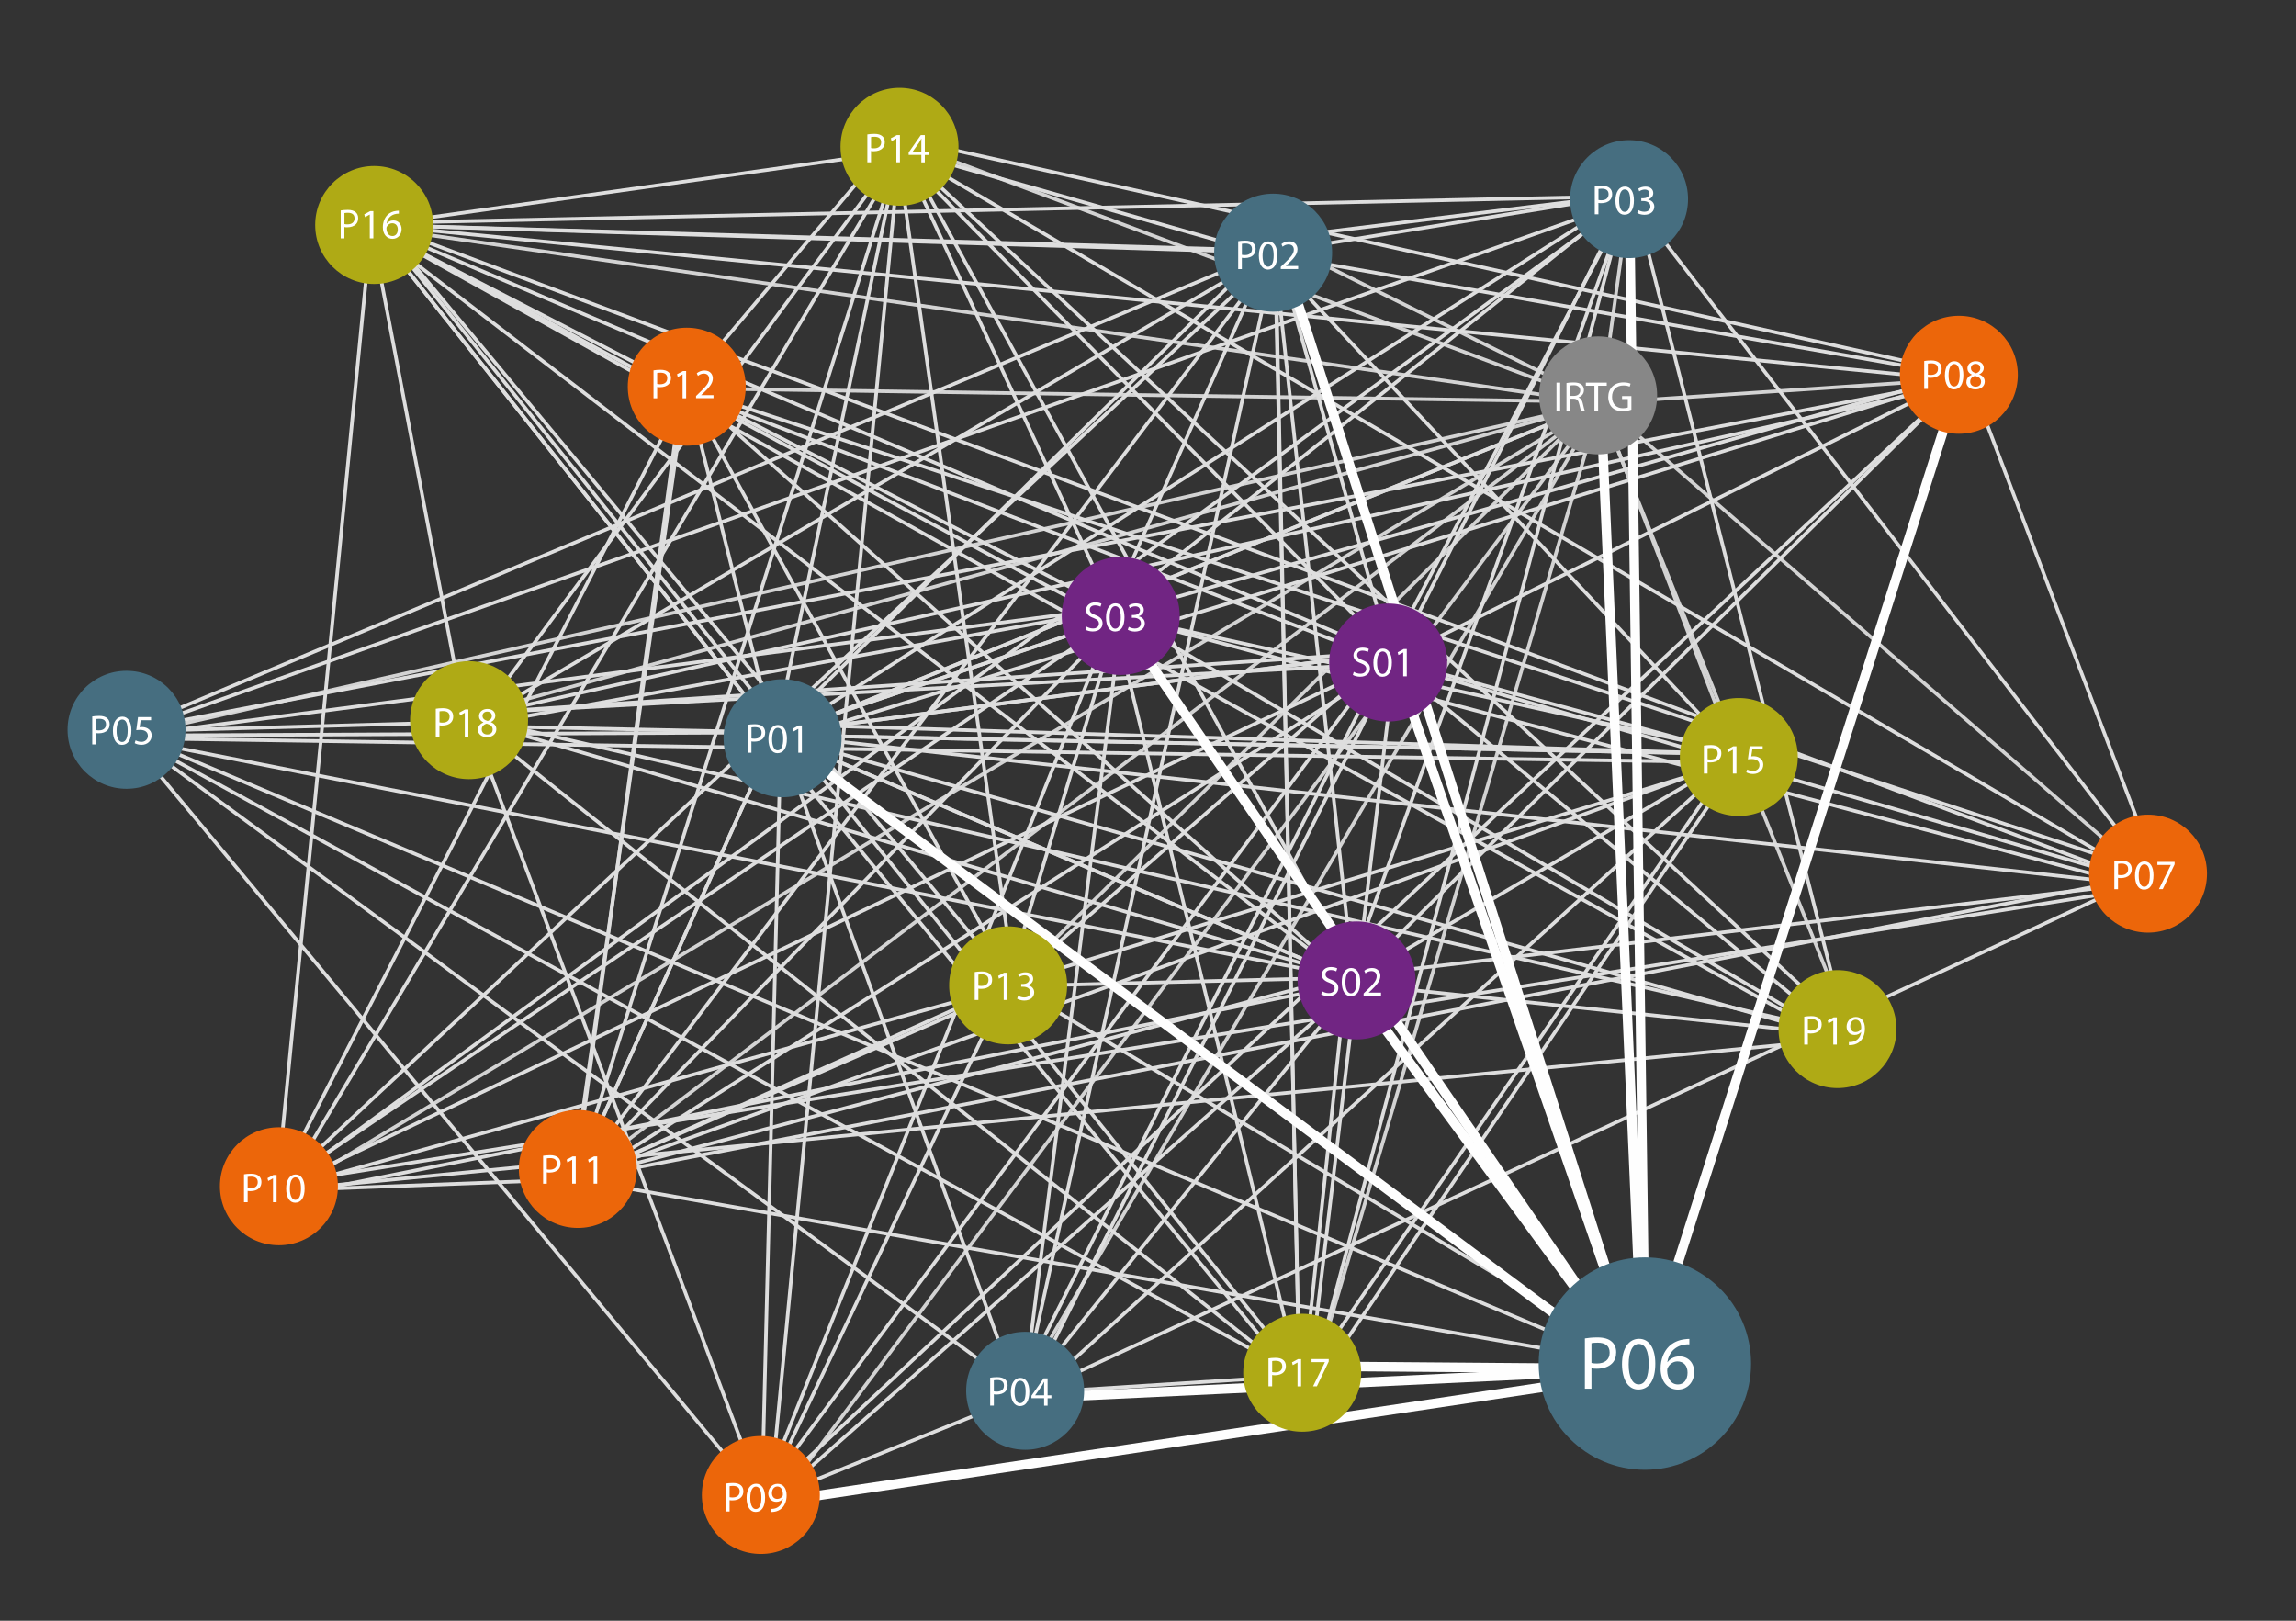 <?xml version="1.0" encoding="UTF-8"?>
<svg xmlns="http://www.w3.org/2000/svg" xmlns:xlink="http://www.w3.org/1999/xlink" id="Ebene_1" data-name="Ebene 1" viewBox="0 0 481.89 340.16">
  <rect x="0" y="0" width="481.89" height="340.16" fill="#333333" stroke="none"/>
  <defs>
    <style>
      .cls-1, .cls-2, .cls-3, .cls-4 {
        fill: none;
      }

      .cls-5 {
        fill: #712583;
      }

      .cls-2 {
        stroke: #d3d3d3;
      }

      .cls-2, .cls-4 {
        stroke-width: .75px;
      }

      .cls-6 {
        fill: #466e80;
      }

      .cls-7 {
        clip-path: url(#clippath-17);
      }

      .cls-8 {
        clip-path: url(#clippath-19);
      }

      .cls-9 {
        clip-path: url(#clippath-11);
      }

      .cls-10 {
        clip-path: url(#clippath-16);
      }

      .cls-11 {
        clip-path: url(#clippath-18);
      }

      .cls-12 {
        clip-path: url(#clippath-10);
      }

      .cls-13 {
        clip-path: url(#clippath-15);
      }

      .cls-14 {
        clip-path: url(#clippath-13);
      }

      .cls-15 {
        clip-path: url(#clippath-14);
      }

      .cls-16 {
        clip-path: url(#clippath-12);
      }

      .cls-17 {
        clip-path: url(#clippath-20);
      }

      .cls-18 {
        clip-path: url(#clippath-21);
      }

      .cls-19 {
        clip-path: url(#clippath-22);
      }

      .cls-20 {
        clip-path: url(#clippath-23);
      }

      .cls-21 {
        clip-path: url(#clippath-1);
      }

      .cls-22 {
        clip-path: url(#clippath-3);
      }

      .cls-23 {
        clip-path: url(#clippath-4);
      }

      .cls-24 {
        clip-path: url(#clippath-2);
      }

      .cls-25 {
        clip-path: url(#clippath-7);
      }

      .cls-26 {
        clip-path: url(#clippath-6);
      }

      .cls-27 {
        clip-path: url(#clippath-9);
      }

      .cls-28 {
        clip-path: url(#clippath-8);
      }

      .cls-29 {
        clip-path: url(#clippath-5);
      }

      .cls-30 {
        fill: #fff;
      }

      .cls-31 {
        fill: #878787;
      }

      .cls-32 {
        fill: #afaa15;
      }

      .cls-3 {
        stroke: #fefefe;
        stroke-width: 2px;
      }

      .cls-33 {
        fill: #ec660a;
      }

      .cls-4 {
        stroke: #dedede;
      }

      .cls-34 {
        clip-path: url(#clippath);
      }
    </style>
    <clipPath id="clippath">
      <rect class="cls-1" width="481.89" height="340.16"></rect>
    </clipPath>
    <clipPath id="clippath-1">
      <rect class="cls-1" width="481.89" height="340.16"></rect>
    </clipPath>
    <clipPath id="clippath-2">
      <rect class="cls-1" width="481.89" height="340.16"></rect>
    </clipPath>
    <clipPath id="clippath-3">
      <rect class="cls-1" width="481.89" height="340.16"></rect>
    </clipPath>
    <clipPath id="clippath-4">
      <rect class="cls-1" width="481.89" height="340.16"></rect>
    </clipPath>
    <clipPath id="clippath-5">
      <rect class="cls-1" width="481.89" height="340.16"></rect>
    </clipPath>
    <clipPath id="clippath-6">
      <rect class="cls-1" width="481.89" height="340.16"></rect>
    </clipPath>
    <clipPath id="clippath-7">
      <rect class="cls-1" width="481.89" height="340.16"></rect>
    </clipPath>
    <clipPath id="clippath-8">
      <rect class="cls-1" width="481.89" height="340.16"></rect>
    </clipPath>
    <clipPath id="clippath-9">
      <rect class="cls-1" width="481.89" height="340.16"></rect>
    </clipPath>
    <clipPath id="clippath-10">
      <rect class="cls-1" width="481.89" height="340.16"></rect>
    </clipPath>
    <clipPath id="clippath-11">
      <rect class="cls-1" width="481.89" height="340.16"></rect>
    </clipPath>
    <clipPath id="clippath-12">
      <rect class="cls-1" width="481.89" height="340.16"></rect>
    </clipPath>
    <clipPath id="clippath-13">
      <rect class="cls-1" width="481.89" height="340.16"></rect>
    </clipPath>
    <clipPath id="clippath-14">
      <rect class="cls-1" width="481.89" height="340.16"></rect>
    </clipPath>
    <clipPath id="clippath-15">
      <rect class="cls-1" width="481.89" height="340.16"></rect>
    </clipPath>
    <clipPath id="clippath-16">
      <rect class="cls-1" width="481.89" height="340.16"></rect>
    </clipPath>
    <clipPath id="clippath-17">
      <rect class="cls-1" width="481.89" height="340.16"></rect>
    </clipPath>
    <clipPath id="clippath-18">
      <rect class="cls-1" width="481.89" height="340.16"></rect>
    </clipPath>
    <clipPath id="clippath-19">
      <rect class="cls-1" width="481.89" height="340.16"></rect>
    </clipPath>
    <clipPath id="clippath-20">
      <rect class="cls-1" width="481.89" height="340.16"></rect>
    </clipPath>
    <clipPath id="clippath-21">
      <rect class="cls-1" width="481.89" height="340.16"></rect>
    </clipPath>
    <clipPath id="clippath-22">
      <rect class="cls-1" width="481.89" height="340.16"></rect>
    </clipPath>
    <clipPath id="clippath-23">
      <rect class="cls-1" width="481.89" height="340.16"></rect>
    </clipPath>
  </defs>
  <g class="cls-34">
    <line class="cls-2" x1="335.42" y1="83.59" x2="365.14" y2="160.94"></line>
    <line class="cls-2" x1="335.07" y1="84.61" x2="412.77" y2="79.46"></line>
    <line class="cls-2" x1="341.96" y1="41.41" x2="336" y2="84.61"></line>
    <line class="cls-2" x1="453.62" y1="186.51" x2="336" y2="84.61"></line>
    <line class="cls-2" x1="267.37" y1="50.37" x2="336" y2="84.32"></line>
    <line class="cls-2" x1="187.64" y1="29.15" x2="336.16" y2="84.66"></line>
    <line class="cls-2" x1="139.78" y1="81.45" x2="335.75" y2="84.32"></line>
    <line class="cls-2" x1="78.26" y1="47.64" x2="336" y2="84.61"></line>
    <line class="cls-2" x1="95.97" y1="150.73" x2="335.91" y2="84.61"></line>
    <line class="cls-2" x1="24.18" y1="155.09" x2="335.91" y2="84.61"></line>
    <line class="cls-2" x1="162.73" y1="154.87" x2="335.76" y2="84.7"></line>
    <line class="cls-2" x1="213.79" y1="292.32" x2="335.9" y2="84.7"></line>
    <line class="cls-2" x1="344.86" y1="289.3" x2="336.01" y2="85.01"></line>
    <line class="cls-2" x1="388.78" y1="217.38" x2="335.76" y2="85.01"></line>
    <line class="cls-2" x1="274.29" y1="293.97" x2="335.76" y2="84.87"></line>
    <line class="cls-2" x1="162" y1="316.99" x2="335.64" y2="85.01"></line>
    <line class="cls-2" x1="120.97" y1="247.47" x2="336.22" y2="84.25"></line>
    <line class="cls-2" x1="57.96" y1="251.47" x2="335.9" y2="84.7"></line>
    <line class="cls-2" x1="211.59" y1="206.81" x2="336.09" y2="83.46"></line>
    <line class="cls-4" x1="162.38" y1="154.17" x2="234.79" y2="129.76"></line>
    <line class="cls-4" x1="282.4" y1="205.12" x2="162.38" y2="154.06"></line>
    <line class="cls-4" x1="291.7" y1="136.91" x2="162.67" y2="153.91"></line>
    <line class="cls-4" x1="162.51" y1="154.28" x2="364.67" y2="158.26"></line>
    <line class="cls-4" x1="120.71" y1="247.36" x2="162.73" y2="154.06"></line>
    <line class="cls-4" x1="78.26" y1="47.64" x2="163.16" y2="154.51"></line>
    <line class="cls-4" x1="188.8" y1="31.04" x2="162.74" y2="154.43"></line>
    <line class="cls-4" x1="267.27" y1="54.41" x2="214.88" y2="291.26"></line>
    <line class="cls-4" x1="267.62" y1="49.99" x2="341.86" y2="40.85"></line>
    <line class="cls-4" x1="267.04" y1="53.44" x2="413.05" y2="79.1"></line>
    <line class="cls-4" x1="267.37" y1="49.99" x2="291.75" y2="137.12"></line>
    <line class="cls-4" x1="267.81" y1="49.67" x2="233.02" y2="127.98"></line>
    <line class="cls-4" x1="268.16" y1="49.99" x2="162.57" y2="153.91"></line>
    <line class="cls-4" x1="267.6" y1="54.29" x2="284.05" y2="205.66"></line>
    <line class="cls-4" x1="26.66" y1="153.22" x2="267.04" y2="52.59"></line>
    <line class="cls-4" x1="189.37" y1="31.61" x2="267.04" y2="53.72"></line>
    <line class="cls-4" x1="267.04" y1="52.59" x2="78.34" y2="47.2"></line>
    <line class="cls-4" x1="267.6" y1="53.15" x2="272.71" y2="288.43"></line>
    <line class="cls-4" x1="267.04" y1="53.15" x2="98.09" y2="152.37"></line>
    <line class="cls-4" x1="342.16" y1="41.18" x2="291.54" y2="137.22"></line>
    <line class="cls-4" x1="163.86" y1="154.35" x2="341.86" y2="40.85"></line>
    <line class="cls-4" x1="267.6" y1="52.87" x2="341.86" y2="40.85"></line>
    <line class="cls-4" x1="345.27" y1="286.73" x2="341.99" y2="41.41"></line>
    <line class="cls-4" x1="341.8" y1="41.53" x2="282.98" y2="205"></line>
    <line class="cls-4" x1="341.99" y1="41.18" x2="233.07" y2="128.04"></line>
    <line class="cls-4" x1="57.84" y1="249.88" x2="342.44" y2="41.53"></line>
    <line class="cls-4" x1="451.29" y1="183.55" x2="215.45" y2="292.97"></line>
    <line class="cls-4" x1="213.62" y1="291.34" x2="26.09" y2="153.5"></line>
    <line class="cls-4" x1="163.86" y1="155.2" x2="213.33" y2="291.7"></line>
    <line class="cls-4" x1="215.45" y1="292.97" x2="341.87" y2="40.68"></line>
    <line class="cls-4" x1="235.29" y1="130.26" x2="214.88" y2="292.4"></line>
    <line class="cls-4" x1="290.28" y1="139.33" x2="213.43" y2="291.94"></line>
    <line class="cls-4" x1="215.45" y1="291.83" x2="284.05" y2="206.79"></line>
    <line class="cls-4" x1="26.66" y1="153.78" x2="345.27" y2="287.86"></line>
    <line class="cls-4" x1="24.25" y1="154.38" x2="163.45" y2="153.72"></line>
    <line class="cls-4" x1="26.09" y1="153.78" x2="161.71" y2="316.77"></line>
    <line class="cls-4" x1="24.3" y1="154.85" x2="233.8" y2="127.6"></line>
    <line class="cls-4" x1="26.66" y1="153.5" x2="98.66" y2="151.52"></line>
    <line class="cls-4" x1="96.29" y1="149.88" x2="290.28" y2="139.33"></line>
    <line class="cls-4" x1="24.25" y1="154.43" x2="282.63" y2="205.12"></line>
    <line class="cls-4" x1="26.66" y1="153.78" x2="341.87" y2="42.1"></line>
    <line class="cls-4" x1="26.09" y1="153.78" x2="273.27" y2="289"></line>
    <line class="cls-4" x1="26.09" y1="154.92" x2="366.25" y2="160.02"></line>
    <line class="cls-4" x1="345.84" y1="287.86" x2="159.89" y2="315.64"></line>
    <line class="cls-4" x1="345.84" y1="287.3" x2="214.31" y2="293.53"></line>
    <line class="cls-4" x1="344.72" y1="289.64" x2="233.43" y2="127.6"></line>
    <line class="cls-4" x1="344.99" y1="288.15" x2="282.7" y2="205.04"></line>
    <line class="cls-4" x1="292.13" y1="137.03" x2="344.72" y2="289.3"></line>
    <line class="cls-4" x1="267.98" y1="49.73" x2="344.28" y2="288.86"></line>
    <line class="cls-4" x1="345.27" y1="286.16" x2="341.99" y2="41.41"></line>
    <line class="cls-4" x1="411.6" y1="78.67" x2="345.27" y2="286.73"></line>
    <line class="cls-4" x1="273.84" y1="286.73" x2="345.27" y2="287.3"></line>
    <line class="cls-4" x1="284.05" y1="204.81" x2="450.16" y2="185.25"></line>
    <line class="cls-4" x1="162.57" y1="154.17" x2="453.03" y2="186.14"></line>
    <line class="cls-4" x1="342.15" y1="41.41" x2="453.98" y2="186.41"></line>
    <line class="cls-4" x1="451.29" y1="186.1" x2="58.41" y2="248.46"></line>
    <line class="cls-4" x1="79.95" y1="47.2" x2="452.99" y2="186.41"></line>
    <line class="cls-4" x1="449.84" y1="184.99" x2="291.13" y2="138.77"></line>
    <line class="cls-4" x1="233.43" y1="128.92" x2="453.36" y2="187.18"></line>
    <line class="cls-4" x1="413.12" y1="78.73" x2="453.98" y2="186.28"></line>
    <line class="cls-4" x1="26.09" y1="153.5" x2="411.6" y2="79.8"></line>
    <line class="cls-4" x1="411.6" y1="79.8" x2="78.34" y2="47.2"></line>
    <line class="cls-4" x1="411.13" y1="79.46" x2="291.21" y2="139.01"></line>
    <line class="cls-4" x1="164.25" y1="155.38" x2="411.3" y2="79.46"></line>
    <line class="cls-4" x1="187.96" y1="28.78" x2="413.12" y2="78.73"></line>
    <line class="cls-4" x1="411.13" y1="78.67" x2="235.03" y2="128.67"></line>
    <line class="cls-4" x1="284.61" y1="205.09" x2="411.6" y2="79.8"></line>
    <line class="cls-4" x1="163.86" y1="155.49" x2="159.89" y2="315.36"></line>
    <line class="cls-4" x1="188.8" y1="31.61" x2="161.63" y2="314.45"></line>
    <line class="cls-4" x1="215.45" y1="292.68" x2="159.32" y2="315.36"></line>
    <line class="cls-4" x1="98.66" y1="150.95" x2="159.32" y2="312.52"></line>
    <line class="cls-4" x1="234.15" y1="128.31" x2="159.69" y2="314.59"></line>
    <line class="cls-4" x1="284.61" y1="206.51" x2="160.46" y2="316.49"></line>
    <line class="cls-4" x1="411.6" y1="79.8" x2="162.16" y2="312.95"></line>
    <line class="cls-4" x1="159.32" y1="314.51" x2="291.54" y2="136.74"></line>
    <line class="cls-4" x1="77.89" y1="47.71" x2="57.98" y2="250.94"></line>
    <line class="cls-4" x1="58.41" y1="249.6" x2="291.78" y2="138.36"></line>
    <line class="cls-4" x1="60.11" y1="247.75" x2="235.03" y2="129.34"></line>
    <line class="cls-4" x1="285.7" y1="206.06" x2="57.96" y2="251.47"></line>
    <line class="cls-4" x1="57.27" y1="250.16" x2="267.04" y2="54.29"></line>
    <line class="cls-4" x1="120.71" y1="247.36" x2="267.04" y2="54.29"></line>
    <line class="cls-4" x1="120.71" y1="247.51" x2="143.02" y2="82.63"></line>
    <line class="cls-4" x1="120.74" y1="247.51" x2="282.4" y2="204.85"></line>
    <line class="cls-4" x1="123.18" y1="247.04" x2="292.51" y2="139.16"></line>
    <line class="cls-4" x1="120.97" y1="247.23" x2="235.22" y2="129.51"></line>
    <line class="cls-4" x1="120.74" y1="247.51" x2="345.27" y2="286.73"></line>
    <line class="cls-4" x1="120.74" y1="247.51" x2="450.58" y2="183.97"></line>
    <line class="cls-4" x1="120.74" y1="247.51" x2="57.98" y2="249.88"></line>
    <line class="cls-4" x1="120.74" y1="247.51" x2="211.05" y2="208.07"></line>
    <line class="cls-4" x1="120.74" y1="247.51" x2="188.38" y2="33.03"></line>
    <line class="cls-4" x1="120.74" y1="247.51" x2="364.83" y2="159.17"></line>
    <line class="cls-4" x1="162.38" y1="154.06" x2="144.14" y2="81.45"></line>
    <line class="cls-4" x1="143.73" y1="82.63" x2="57.27" y2="250.59"></line>
    <line class="cls-4" x1="144.14" y1="82.04" x2="213.18" y2="207.36"></line>
    <line class="cls-4" x1="143.77" y1="81.16" x2="187.96" y2="28.78"></line>
    <line class="cls-4" x1="78.18" y1="47.56" x2="143.49" y2="82.98"></line>
    <line class="cls-4" x1="143.49" y1="81.28" x2="452" y2="183.26"></line>
    <line class="cls-4" x1="143.66" y1="82.04" x2="292.4" y2="139.16"></line>
    <line class="cls-4" x1="144.33" y1="81.69" x2="282.63" y2="205.13"></line>
    <line class="cls-4" x1="143.66" y1="82.04" x2="234.44" y2="130.82"></line>
    <line class="cls-4" x1="143.73" y1="82.63" x2="120.34" y2="247.04"></line>
    <line class="cls-4" x1="160.03" y1="315.08" x2="211.07" y2="207.37"></line>
    <line class="cls-4" x1="58.97" y1="249.6" x2="210.77" y2="207.36"></line>
    <line class="cls-4" x1="120.71" y1="247.63" x2="211.07" y2="207"></line>
    <line class="cls-4" x1="213.05" y1="207.5" x2="188.24" y2="30.81"></line>
    <line class="cls-4" x1="211.37" y1="206.66" x2="365.49" y2="159.46"></line>
    <line class="cls-4" x1="345.56" y1="286.45" x2="213.05" y2="207.01"></line>
    <line class="cls-4" x1="235.03" y1="128.47" x2="211.18" y2="207.37"></line>
    <line class="cls-4" x1="211.23" y1="207.37" x2="291.71" y2="136.91"></line>
    <line class="cls-4" x1="211.23" y1="207" x2="282.66" y2="205.18"></line>
    <line class="cls-4" x1="189.37" y1="31.61" x2="450.58" y2="184.68"></line>
    <line class="cls-4" x1="59.54" y1="249.6" x2="189.08" y2="32.32"></line>
    <line class="cls-4" x1="187.73" y1="28.78" x2="233.81" y2="128.31"></line>
    <line class="cls-4" x1="188.8" y1="32.18" x2="292.13" y2="137.12"></line>
    <line class="cls-4" x1="189.79" y1="31.61" x2="284.72" y2="205.27"></line>
    <line class="cls-4" x1="164.99" y1="152.08" x2="364.67" y2="158.26"></line>
    <line class="cls-4" x1="364.77" y1="158.61" x2="216.01" y2="293.82"></line>
    <line class="cls-4" x1="267.04" y1="54.29" x2="364.55" y2="158.25"></line>
    <line class="cls-4" x1="364.12" y1="158.46" x2="273.81" y2="289.64"></line>
    <line class="cls-4" x1="235.03" y1="129.34" x2="364.44" y2="157.9"></line>
    <line class="cls-4" x1="364.44" y1="158.25" x2="291.36" y2="138.36"></line>
    <line class="cls-4" x1="364.41" y1="158.63" x2="284.72" y2="205.41"></line>
    <line class="cls-4" x1="268.16" y1="53.03" x2="78.34" y2="47.2"></line>
    <line class="cls-4" x1="342.06" y1="41.18" x2="78" y2="46.83"></line>
    <line class="cls-4" x1="78.06" y1="47.34" x2="189.79" y2="31.61"></line>
    <line class="cls-4" x1="77.89" y1="47.71" x2="97.67" y2="151.37"></line>
    <line class="cls-4" x1="78.34" y1="47.23" x2="291.52" y2="137.47"></line>
    <line class="cls-4" x1="282.63" y1="205.3" x2="78.53" y2="48.62"></line>
    <line class="cls-4" x1="78.53" y1="47.91" x2="233.8" y2="127.98"></line>
    <line class="cls-4" x1="79.38" y1="46.63" x2="213.18" y2="207.36"></line>
    <line class="cls-4" x1="78.53" y1="47.91" x2="384.68" y2="217.99"></line>
    <line class="cls-4" x1="163.57" y1="157.75" x2="272.71" y2="290.41"></line>
    <line class="cls-4" x1="215.45" y1="292.4" x2="273.56" y2="288.71"></line>
    <line class="cls-4" x1="267.75" y1="54.29" x2="272.71" y2="290.27"></line>
    <line class="cls-4" x1="274.32" y1="293.43" x2="364.83" y2="159.88"></line>
    <line class="cls-4" x1="79.38" y1="47.2" x2="273.27" y2="288.71"></line>
    <line class="cls-4" x1="233.43" y1="128.13" x2="273.81" y2="293.81"></line>
    <line class="cls-4" x1="292.51" y1="140.59" x2="274.31" y2="293.55"></line>
    <line class="cls-4" x1="282.5" y1="205.67" x2="273.62" y2="289.22"></line>
    <line class="cls-4" x1="274.29" y1="293.97" x2="340.74" y2="43.66"></line>
    <line class="cls-4" x1="98.38" y1="150.67" x2="411.6" y2="80.51"></line>
    <line class="cls-4" x1="188.8" y1="31.61" x2="98.38" y2="153.5"></line>
    <line class="cls-4" x1="97.53" y1="152.65" x2="233.34" y2="127.98"></line>
    <line class="cls-4" x1="96.29" y1="149.88" x2="291.05" y2="136.91"></line>
    <line class="cls-4" x1="282.63" y1="204.94" x2="96.21" y2="150.34"></line>
    <line class="cls-4" x1="272.71" y1="289.56" x2="99.79" y2="152.08"></line>
    <line class="cls-4" x1="58.41" y1="249.88" x2="385.66" y2="218.16"></line>
    <line class="cls-4" x1="96.39" y1="150.02" x2="389.29" y2="217.38"></line>
    <line class="cls-4" x1="385.38" y1="216.57" x2="291.21" y2="138.36"></line>
    <line class="cls-4" x1="386.09" y1="217.99" x2="233.12" y2="127.87"></line>
    <line class="cls-4" x1="285.46" y1="206.65" x2="386.8" y2="217.28"></line>
    <line class="cls-4" x1="164.99" y1="154.92" x2="386.09" y2="217.85"></line>
    <line class="cls-4" x1="342.86" y1="40.82" x2="387.51" y2="216.57"></line>
    <line class="cls-4" x1="188.38" y1="30.9" x2="386.09" y2="214.45"></line>
    <line class="cls-4" x1="98.66" y1="152.37" x2="163.45" y2="153.72"></line>
    <line class="cls-4" x1="162.73" y1="154.87" x2="335.76" y2="84.7"></line>
    <line class="cls-4" x1="162.38" y1="154.17" x2="234.79" y2="129.76"></line>
    <line class="cls-4" x1="282.4" y1="205.12" x2="162.38" y2="154.06"></line>
    <line class="cls-4" x1="291.7" y1="136.91" x2="162.67" y2="153.91"></line>
    <line class="cls-4" x1="162.51" y1="154.28" x2="364.67" y2="158.26"></line>
    <line class="cls-4" x1="120.71" y1="247.36" x2="162.73" y2="154.06"></line>
    <line class="cls-4" x1="78.26" y1="47.64" x2="163.16" y2="154.51"></line>
    <line class="cls-3" x1="345.84" y1="287.86" x2="159.89" y2="315.64"></line>
    <line class="cls-3" x1="162.73" y1="154.05" x2="344.64" y2="289.42"></line>
    <line class="cls-3" x1="345.84" y1="287.3" x2="214.31" y2="293.53"></line>
    <line class="cls-3" x1="344.72" y1="289.64" x2="233.43" y2="127.6"></line>
    <line class="cls-3" x1="344.64" y1="289.42" x2="282.7" y2="205.04"></line>
    <line class="cls-3" x1="292.13" y1="137.03" x2="344.72" y2="289.3"></line>
    <line class="cls-3" x1="344.86" y1="289.3" x2="336.01" y2="85.01"></line>
    <line class="cls-3" x1="267.98" y1="49.73" x2="344.28" y2="288.86"></line>
    <line class="cls-3" x1="345.27" y1="286.16" x2="341.98" y2="41.41"></line>
    <line class="cls-3" x1="411.6" y1="78.67" x2="345.27" y2="286.73"></line>
    <line class="cls-3" x1="273.84" y1="286.73" x2="345.27" y2="287.3"></line>
    <g class="cls-21">
      <path class="cls-6" d="M345.23,263.9c12.31,0,22.29,9.98,22.29,22.29s-9.98,22.29-22.29,22.29-22.29-9.98-22.29-22.29,9.98-22.29,22.29-22.29"></path>
    </g>
    <g>
      <path class="cls-30" d="M332.64,280.91c.67-.11,1.54-.21,2.65-.21,1.36,0,2.36.32,2.99.89.59.51.93,1.28.93,2.23s-.29,1.73-.82,2.28c-.73.78-1.92,1.17-3.26,1.17-.41,0-.79-.02-1.11-.09v4.28h-1.38v-10.55ZM334.02,286.06c.3.08.68.11,1.14.11,1.66,0,2.68-.81,2.68-2.28s-1-2.09-2.52-2.09c-.6,0-1.06.05-1.3.11v4.15Z"></path>
      <path class="cls-30" d="M347.42,286.2c0,3.5-1.3,5.43-3.58,5.43-2.01,0-3.37-1.88-3.41-5.29,0-3.45,1.49-5.35,3.58-5.35s3.41,1.93,3.41,5.21ZM341.83,286.36c0,2.68.82,4.2,2.09,4.2,1.43,0,2.11-1.66,2.11-4.29s-.65-4.2-2.09-4.2c-1.22,0-2.11,1.49-2.11,4.29Z"></path>
      <path class="cls-30" d="M354.58,282.15c-.29-.02-.65,0-1.05.06-2.19.36-3.34,1.96-3.58,3.66h.05c.49-.65,1.35-1.19,2.49-1.19,1.82,0,3.1,1.32,3.1,3.33,0,1.88-1.28,3.63-3.42,3.63s-3.64-1.71-3.64-4.39c0-2.03.73-3.63,1.74-4.64.85-.84,2-1.36,3.29-1.52.41-.06.76-.08,1.01-.08v1.14ZM354.19,288.09c0-1.47-.84-2.36-2.12-2.36-.84,0-1.62.52-2,1.27-.1.16-.16.36-.16.62.03,1.69.81,2.95,2.27,2.95,1.2,0,2.01-1,2.01-2.47Z"></path>
    </g>
    <g class="cls-24">
      <path class="cls-5" d="M235.22,116.9c6.84,0,12.38,5.54,12.38,12.38s-5.54,12.38-12.38,12.38-12.38-5.54-12.38-12.38,5.54-12.38,12.38-12.38"></path>
    </g>
    <g>
      <path class="cls-30" d="M228.03,131.51c.34.21.85.39,1.37.39.78,0,1.24-.41,1.24-1.01,0-.55-.32-.87-1.12-1.18-.97-.34-1.57-.84-1.57-1.68,0-.92.77-1.61,1.92-1.61.61,0,1.05.14,1.31.29l-.21.62c-.19-.11-.59-.28-1.13-.28-.81,0-1.12.48-1.12.89,0,.55.36.83,1.18,1.14,1,.39,1.51.87,1.51,1.74,0,.92-.68,1.71-2.08,1.71-.57,0-1.2-.17-1.51-.38l.19-.64Z"></path>
      <path class="cls-30" d="M236.01,129.52c0,1.95-.72,3.02-1.99,3.02-1.12,0-1.88-1.05-1.89-2.94,0-1.92.83-2.98,1.99-2.98s1.89,1.07,1.89,2.9ZM232.9,129.61c0,1.49.46,2.33,1.16,2.33.79,0,1.17-.92,1.17-2.39s-.36-2.33-1.16-2.33c-.68,0-1.17.83-1.17,2.39Z"></path>
      <path class="cls-30" d="M236.9,131.55c.22.14.73.36,1.27.36,1,0,1.3-.63,1.29-1.11,0-.8-.73-1.14-1.48-1.14h-.43v-.58h.43c.56,0,1.28-.29,1.28-.97,0-.46-.29-.86-1-.86-.46,0-.9.2-1.14.38l-.2-.56c.3-.22.88-.44,1.5-.44,1.13,0,1.64.67,1.64,1.36,0,.59-.35,1.09-1.06,1.35v.02c.7.14,1.28.67,1.28,1.47,0,.92-.71,1.72-2.09,1.72-.64,0-1.21-.2-1.49-.39l.21-.6Z"></path>
    </g>
    <g class="cls-22">
      <path class="cls-5" d="M291.36,126.67c6.84,0,12.38,5.54,12.38,12.38s-5.54,12.38-12.38,12.38-12.38-5.54-12.38-12.38,5.54-12.38,12.38-12.38"></path>
    </g>
    <g>
      <path class="cls-30" d="M284.15,141.01c.34.21.84.39,1.37.39.78,0,1.24-.41,1.24-1.01,0-.55-.32-.87-1.12-1.18-.97-.34-1.57-.84-1.57-1.68,0-.92.77-1.61,1.92-1.61.61,0,1.05.14,1.31.29l-.21.62c-.19-.11-.59-.28-1.13-.28-.81,0-1.12.48-1.12.89,0,.55.36.83,1.18,1.14,1,.39,1.51.87,1.51,1.74,0,.92-.68,1.71-2.08,1.71-.57,0-1.2-.17-1.51-.38l.19-.64Z"></path>
      <path class="cls-30" d="M292.13,139.02c0,1.95-.72,3.02-1.99,3.02-1.12,0-1.88-1.05-1.89-2.94,0-1.92.83-2.98,1.99-2.98s1.89,1.07,1.89,2.9ZM289.02,139.11c0,1.49.46,2.33,1.16,2.33.79,0,1.17-.92,1.17-2.39s-.36-2.33-1.16-2.33c-.68,0-1.17.83-1.17,2.39Z"></path>
      <path class="cls-30" d="M294.52,136.94h-.02l-1,.54-.15-.59,1.25-.67h.66v5.72h-.75v-5Z"></path>
    </g>
    <g class="cls-23">
      <path class="cls-5" d="M284.72,193.39c6.84,0,12.38,5.54,12.38,12.38s-5.54,12.38-12.38,12.38-12.38-5.54-12.38-12.38,5.54-12.38,12.38-12.38"></path>
    </g>
    <g>
      <path class="cls-30" d="M277.51,208.05c.34.21.84.39,1.37.39.78,0,1.24-.41,1.24-1.01,0-.55-.32-.87-1.12-1.18-.97-.34-1.57-.84-1.57-1.68,0-.92.77-1.61,1.92-1.61.61,0,1.05.14,1.31.29l-.21.62c-.19-.11-.59-.28-1.13-.28-.81,0-1.12.48-1.12.89,0,.55.36.83,1.18,1.14,1,.39,1.51.87,1.51,1.74,0,.92-.68,1.71-2.08,1.71-.57,0-1.2-.17-1.51-.38l.19-.64Z"></path>
      <path class="cls-30" d="M285.49,206.06c0,1.95-.72,3.02-1.99,3.02-1.12,0-1.88-1.05-1.89-2.94,0-1.92.83-2.98,1.99-2.98s1.89,1.07,1.89,2.9ZM282.38,206.15c0,1.49.46,2.33,1.16,2.33.79,0,1.17-.92,1.17-2.39s-.36-2.33-1.16-2.33c-.68,0-1.17.83-1.17,2.39Z"></path>
      <path class="cls-30" d="M286.2,208.99v-.48l.61-.59c1.46-1.39,2.12-2.13,2.13-2.99,0-.58-.28-1.12-1.14-1.12-.52,0-.95.26-1.21.48l-.25-.55c.4-.33.96-.58,1.62-.58,1.23,0,1.75.84,1.75,1.66,0,1.06-.77,1.91-1.97,3.07l-.46.42v.02h2.57v.64h-3.65Z"></path>
    </g>
    <g class="cls-29">
      <path class="cls-32" d="M211.59,194.43c6.84,0,12.38,5.54,12.38,12.38s-5.54,12.38-12.38,12.38-12.38-5.54-12.38-12.38,5.54-12.38,12.38-12.38"></path>
    </g>
    <g>
      <path class="cls-30" d="M204.58,204.01c.37-.06.85-.12,1.47-.12.76,0,1.31.18,1.66.49.33.28.52.71.52,1.24s-.16.96-.46,1.27c-.4.43-1.07.65-1.81.65-.23,0-.44,0-.62-.05v2.38h-.77v-5.86ZM205.34,206.87c.17.04.38.06.63.06.92,0,1.49-.45,1.49-1.27s-.55-1.16-1.4-1.16c-.33,0-.59.03-.72.06v2.31Z"></path>
      <path class="cls-30" d="M210.67,204.87h-.02l-1,.54-.15-.59,1.25-.67h.66v5.72h-.75v-5Z"></path>
      <path class="cls-30" d="M213.68,208.99c.22.14.73.36,1.27.36,1,0,1.3-.63,1.29-1.11,0-.8-.73-1.14-1.48-1.14h-.43v-.58h.43c.56,0,1.28-.29,1.28-.97,0-.46-.29-.86-1-.86-.46,0-.9.2-1.14.38l-.2-.56c.3-.22.88-.44,1.5-.44,1.13,0,1.64.67,1.64,1.36,0,.59-.35,1.09-1.06,1.35v.02c.7.14,1.28.67,1.28,1.47,0,.92-.71,1.72-2.09,1.72-.64,0-1.21-.2-1.49-.39l.21-.6Z"></path>
    </g>
    <g class="cls-26">
      <path class="cls-32" d="M188.79,18.42c6.84,0,12.38,5.54,12.38,12.38s-5.54,12.38-12.38,12.38-12.38-5.54-12.38-12.38,5.54-12.38,12.38-12.38"></path>
    </g>
    <g>
      <path class="cls-30" d="M182.05,28.21c.37-.06.85-.12,1.47-.12.76,0,1.31.18,1.66.49.33.28.52.71.52,1.24s-.16.96-.46,1.27c-.41.43-1.07.65-1.81.65-.23,0-.44,0-.62-.05v2.38h-.77v-5.86ZM182.82,31.07c.17.04.38.06.63.06.92,0,1.49-.45,1.49-1.27s-.55-1.16-1.4-1.16c-.33,0-.59.03-.72.06v2.31Z"></path>
      <path class="cls-30" d="M188.14,29.07h-.02l-1,.54-.15-.59,1.25-.67h.66v5.72h-.75v-5Z"></path>
      <path class="cls-30" d="M193.37,34.07v-1.56h-2.66v-.51l2.55-3.65h.84v3.56h.8v.61h-.8v1.56h-.73ZM193.37,31.91v-1.91c0-.3,0-.6.03-.9h-.03c-.18.33-.32.58-.48.85l-1.4,1.95v.02h1.88Z"></path>
    </g>
    <g class="cls-25">
      <path class="cls-32" d="M273.31,275.73c6.84,0,12.38,5.54,12.38,12.38s-5.54,12.38-12.38,12.38-12.38-5.54-12.38-12.38,5.54-12.38,12.38-12.38"></path>
    </g>
    <g>
      <path class="cls-30" d="M266.24,285.1c.37-.06.85-.12,1.47-.12.76,0,1.31.18,1.66.49.33.28.52.71.52,1.24s-.16.96-.46,1.27c-.4.43-1.06.65-1.81.65-.23,0-.44,0-.62-.05v2.38h-.77v-5.86ZM267.01,287.97c.17.04.38.06.63.06.92,0,1.49-.45,1.49-1.27s-.55-1.16-1.4-1.16c-.33,0-.59.03-.72.06v2.31Z"></path>
      <path class="cls-30" d="M272.33,285.97h-.02l-.99.54-.15-.59,1.25-.67h.66v5.72h-.75v-5Z"></path>
      <path class="cls-30" d="M278.88,285.24v.51l-2.49,5.21h-.8l2.48-5.06v-.02h-2.8v-.64h3.61Z"></path>
    </g>
    <g class="cls-28">
      <path class="cls-6" d="M26.56,140.79c6.84,0,12.38,5.54,12.38,12.38s-5.54,12.38-12.38,12.38-12.38-5.54-12.38-12.38,5.54-12.38,12.38-12.38"></path>
    </g>
    <g>
      <path class="cls-30" d="M19.37,150.37c.37-.06.85-.12,1.47-.12.76,0,1.31.18,1.66.49.33.28.52.71.52,1.24s-.16.96-.46,1.27c-.4.43-1.07.65-1.81.65-.23,0-.44,0-.62-.05v2.38h-.77v-5.86ZM20.13,153.23c.17.04.38.06.63.06.92,0,1.49-.45,1.49-1.27s-.55-1.16-1.4-1.16c-.33,0-.59.03-.72.06v2.31Z"></path>
      <path class="cls-30" d="M27.58,153.31c0,1.95-.72,3.02-1.99,3.02-1.12,0-1.88-1.05-1.89-2.94,0-1.92.83-2.98,1.99-2.98s1.89,1.07,1.89,2.9ZM24.47,153.4c0,1.49.46,2.33,1.16,2.33.79,0,1.17-.92,1.17-2.39s-.36-2.33-1.16-2.33c-.68,0-1.17.83-1.17,2.39Z"></path>
      <path class="cls-30" d="M31.71,151.16h-2.18l-.22,1.47c.13-.02.26-.04.47-.04.44,0,.88.1,1.23.31.45.26.82.75.82,1.47,0,1.12-.89,1.95-2.13,1.95-.62,0-1.15-.18-1.43-.35l.19-.59c.24.14.7.32,1.22.32.73,0,1.36-.48,1.36-1.24,0-.74-.5-1.27-1.65-1.27-.33,0-.58.04-.79.06l.37-2.75h2.74v.65Z"></path>
    </g>
    <g class="cls-27">
      <path class="cls-33" d="M159.69,301.39c6.84,0,12.38,5.54,12.38,12.38s-5.54,12.38-12.38,12.38-12.38-5.54-12.38-12.38,5.54-12.38,12.38-12.38"></path>
    </g>
    <g>
      <path class="cls-30" d="M152.37,311.36c.37-.06.85-.12,1.47-.12.76,0,1.31.18,1.66.49.33.28.52.71.52,1.24s-.16.96-.46,1.27c-.41.43-1.07.65-1.81.65-.23,0-.44,0-.62-.05v2.38h-.77v-5.86ZM153.13,314.22c.17.04.38.06.63.06.92,0,1.49-.45,1.49-1.27s-.55-1.16-1.4-1.16c-.33,0-.59.03-.72.06v2.31Z"></path>
      <path class="cls-30" d="M160.58,314.3c0,1.95-.72,3.02-1.99,3.02-1.12,0-1.88-1.05-1.89-2.94,0-1.92.83-2.98,1.99-2.98s1.89,1.07,1.89,2.9ZM157.47,314.39c0,1.49.46,2.33,1.16,2.33.79,0,1.17-.92,1.17-2.39s-.36-2.33-1.16-2.33c-.68,0-1.17.83-1.17,2.39Z"></path>
      <path class="cls-30" d="M161.74,316.68c.17.02.36,0,.62-.03.45-.06.87-.25,1.2-.55.38-.34.65-.85.76-1.52h-.03c-.32.39-.77.62-1.35.62-1.03,0-1.69-.77-1.69-1.75,0-1.08.78-2.03,1.96-2.03s1.89.95,1.89,2.41c0,1.26-.42,2.14-.99,2.69-.44.43-1.05.7-1.66.77-.28.04-.53.05-.71.04v-.63ZM162.02,313.38c0,.71.43,1.21,1.1,1.21.52,0,.92-.25,1.13-.6.04-.07.07-.16.07-.28,0-.98-.36-1.73-1.17-1.73-.66,0-1.13.58-1.13,1.39Z"></path>
    </g>
    <g class="cls-12">
      <path class="cls-33" d="M144.14,68.78c6.84,0,12.38,5.54,12.38,12.38s-5.54,12.38-12.38,12.38-12.38-5.54-12.38-12.38,5.54-12.38,12.38-12.38"></path>
    </g>
    <g>
      <path class="cls-30" d="M137.17,77.73c.37-.06.85-.12,1.47-.12.76,0,1.31.18,1.66.49.33.28.52.71.52,1.24s-.16.96-.46,1.27c-.4.43-1.06.65-1.81.65-.23,0-.44,0-.62-.05v2.38h-.77v-5.86ZM137.93,80.59c.17.04.38.06.63.06.92,0,1.49-.45,1.49-1.27s-.55-1.16-1.4-1.16c-.33,0-.59.03-.72.06v2.31Z"></path>
      <path class="cls-30" d="M143.26,78.59h-.02l-.99.54-.15-.59,1.25-.67h.66v5.72h-.75v-5Z"></path>
      <path class="cls-30" d="M146.09,83.59v-.48l.61-.59c1.46-1.39,2.12-2.13,2.13-2.99,0-.58-.28-1.12-1.13-1.12-.52,0-.95.26-1.21.48l-.25-.55c.4-.33.96-.58,1.62-.58,1.23,0,1.75.84,1.75,1.66,0,1.06-.77,1.91-1.97,3.07l-.46.42v.02h2.57v.64h-3.65Z"></path>
    </g>
    <g class="cls-9">
      <path class="cls-6" d="M215.16,279.52c6.84,0,12.38,5.54,12.38,12.38s-5.54,12.38-12.38,12.38-12.38-5.54-12.38-12.38,5.54-12.38,12.38-12.38"></path>
    </g>
    <g>
      <path class="cls-30" d="M207.83,289.15c.37-.06.85-.12,1.47-.12.76,0,1.31.18,1.66.49.33.28.52.71.52,1.24s-.16.96-.46,1.27c-.4.43-1.06.65-1.81.65-.23,0-.44,0-.62-.05v2.38h-.77v-5.86ZM208.59,292.01c.17.04.38.06.63.06.92,0,1.49-.45,1.49-1.27s-.55-1.16-1.4-1.16c-.33,0-.59.03-.72.06v2.31Z"></path>
      <path class="cls-30" d="M216.04,292.09c0,1.95-.72,3.02-1.99,3.02-1.12,0-1.88-1.05-1.89-2.94,0-1.92.83-2.98,1.99-2.98s1.89,1.07,1.89,2.9ZM212.93,292.17c0,1.49.46,2.33,1.16,2.33.79,0,1.17-.92,1.17-2.39s-.36-2.33-1.16-2.33c-.68,0-1.17.83-1.17,2.39Z"></path>
      <path class="cls-30" d="M219.14,295.01v-1.56h-2.66v-.51l2.55-3.65h.84v3.56h.8v.61h-.8v1.56h-.73ZM219.14,292.84v-1.91c0-.3,0-.6.03-.9h-.03c-.18.33-.32.58-.48.85l-1.4,1.95v.02h1.88Z"></path>
    </g>
    <g class="cls-16">
      <path class="cls-33" d="M450.83,170.98c6.84,0,12.38,5.54,12.38,12.38s-5.54,12.38-12.38,12.38-12.38-5.54-12.38-12.38,5.54-12.38,12.38-12.38"></path>
    </g>
    <g>
      <path class="cls-30" d="M443.77,180.76c.37-.06.85-.12,1.47-.12.76,0,1.31.18,1.66.49.33.28.52.71.52,1.24s-.16.96-.46,1.27c-.4.43-1.07.65-1.81.65-.23,0-.44,0-.62-.05v2.38h-.77v-5.86ZM444.54,183.62c.17.04.38.06.63.06.92,0,1.49-.45,1.49-1.27s-.55-1.16-1.4-1.16c-.33,0-.59.03-.72.06v2.31Z"></path>
      <path class="cls-30" d="M451.98,183.7c0,1.95-.72,3.02-1.99,3.02-1.12,0-1.88-1.05-1.89-2.94,0-1.92.83-2.98,1.99-2.98s1.89,1.07,1.89,2.9ZM448.88,183.79c0,1.49.46,2.33,1.16,2.33.79,0,1.17-.92,1.17-2.39s-.36-2.33-1.16-2.33c-.68,0-1.17.83-1.17,2.39Z"></path>
      <path class="cls-30" d="M456.41,180.9v.51l-2.49,5.21h-.8l2.48-5.06v-.02h-2.8v-.64h3.61Z"></path>
    </g>
    <g class="cls-14">
      <path class="cls-6" d="M267.21,40.65c6.84,0,12.38,5.54,12.38,12.38s-5.54,12.38-12.38,12.38-12.38-5.54-12.38-12.38,5.54-12.38,12.38-12.38"></path>
    </g>
    <g>
      <path class="cls-30" d="M259.88,50.62c.37-.06.85-.12,1.47-.12.76,0,1.31.18,1.66.49.33.28.52.71.52,1.24s-.16.96-.46,1.27c-.4.43-1.07.65-1.81.65-.23,0-.44,0-.62-.05v2.38h-.77v-5.86ZM260.65,53.48c.17.04.38.06.63.06.92,0,1.49-.45,1.49-1.27s-.55-1.16-1.4-1.16c-.33,0-.59.03-.72.06v2.31Z"></path>
      <path class="cls-30" d="M268.09,53.56c0,1.95-.72,3.02-1.99,3.02-1.12,0-1.88-1.05-1.89-2.94,0-1.92.83-2.98,1.99-2.98s1.89,1.07,1.89,2.9ZM264.99,53.65c0,1.49.46,2.33,1.16,2.33.79,0,1.17-.92,1.17-2.39s-.36-2.33-1.16-2.33c-.68,0-1.17.83-1.17,2.39Z"></path>
      <path class="cls-30" d="M268.81,56.48v-.48l.61-.59c1.46-1.39,2.12-2.13,2.13-2.99,0-.58-.28-1.12-1.14-1.12-.52,0-.95.26-1.21.48l-.25-.55c.4-.33.96-.58,1.62-.58,1.23,0,1.75.84,1.75,1.66,0,1.06-.77,1.91-1.97,3.07l-.46.42v.02h2.57v.64h-3.65Z"></path>
    </g>
    <g class="cls-15">
      <path class="cls-32" d="M385.66,203.61c6.84,0,12.38,5.54,12.38,12.38s-5.54,12.38-12.38,12.38-12.38-5.54-12.38-12.38,5.54-12.38,12.38-12.38"></path>
    </g>
    <g>
      <path class="cls-30" d="M378.69,213.38c.37-.06.85-.12,1.47-.12.76,0,1.31.18,1.66.49.33.28.52.71.52,1.24s-.16.96-.46,1.27c-.4.43-1.07.65-1.81.65-.23,0-.44,0-.62-.05v2.38h-.77v-5.86ZM379.45,216.24c.17.04.38.06.63.06.92,0,1.49-.45,1.49-1.27s-.55-1.16-1.4-1.16c-.33,0-.59.03-.72.06v2.31Z"></path>
      <path class="cls-30" d="M384.78,214.24h-.02l-1,.54-.15-.59,1.25-.67h.66v5.72h-.75v-5Z"></path>
      <path class="cls-30" d="M388.06,218.7c.17.02.36,0,.62-.03.45-.06.87-.25,1.2-.55.38-.34.65-.85.76-1.52h-.03c-.32.39-.77.62-1.35.62-1.03,0-1.69-.77-1.69-1.75,0-1.08.78-2.03,1.95-2.03s1.89.95,1.89,2.41c0,1.26-.42,2.14-.99,2.69-.44.43-1.05.7-1.66.77-.28.04-.53.05-.71.04v-.63ZM388.34,215.41c0,.71.43,1.21,1.1,1.21.52,0,.92-.25,1.13-.6.04-.07.07-.16.07-.28,0-.98-.36-1.73-1.17-1.73-.66,0-1.13.58-1.13,1.39Z"></path>
    </g>
    <g class="cls-13">
      <path class="cls-6" d="M164.25,142.56c6.84,0,12.38,5.54,12.38,12.38s-5.54,12.38-12.38,12.38-12.38-5.54-12.38-12.38,5.54-12.38,12.38-12.38"></path>
    </g>
    <g>
      <path class="cls-30" d="M156.95,152.12c.37-.06.85-.12,1.47-.12.76,0,1.31.18,1.66.49.33.28.52.71.52,1.24s-.16.96-.46,1.27c-.41.43-1.07.65-1.81.65-.23,0-.44,0-.62-.05v2.38h-.77v-5.86ZM157.72,154.98c.17.04.38.06.63.06.92,0,1.49-.45,1.49-1.27s-.55-1.16-1.4-1.16c-.33,0-.59.03-.72.06v2.31Z"></path>
      <path class="cls-30" d="M165.16,155.06c0,1.95-.72,3.02-1.99,3.02-1.12,0-1.88-1.05-1.89-2.94,0-1.92.83-2.98,1.99-2.98s1.89,1.07,1.89,2.9ZM162.05,155.15c0,1.49.46,2.33,1.16,2.33.79,0,1.17-.92,1.17-2.39s-.36-2.33-1.16-2.33c-.68,0-1.17.83-1.17,2.39Z"></path>
      <path class="cls-30" d="M167.55,152.98h-.02l-.99.54-.15-.59,1.25-.67h.66v5.72h-.75v-5Z"></path>
    </g>
    <g class="cls-10">
      <path class="cls-6" d="M341.91,29.41c6.84,0,12.38,5.54,12.38,12.38s-5.54,12.38-12.38,12.38-12.38-5.54-12.38-12.38,5.54-12.38,12.38-12.38"></path>
    </g>
    <g>
      <path class="cls-30" d="M334.72,39.11c.37-.06.85-.12,1.47-.12.76,0,1.31.18,1.66.49.33.28.52.71.52,1.24s-.16.96-.46,1.27c-.4.43-1.06.65-1.81.65-.23,0-.44,0-.62-.05v2.38h-.77v-5.86ZM335.49,41.97c.17.04.38.06.63.06.92,0,1.49-.45,1.49-1.27s-.55-1.16-1.4-1.16c-.33,0-.59.03-.72.06v2.31Z"></path>
      <path class="cls-30" d="M342.93,42.05c0,1.95-.72,3.02-1.99,3.02-1.12,0-1.88-1.05-1.89-2.94,0-1.92.83-2.98,1.99-2.98s1.89,1.07,1.89,2.9ZM339.83,42.14c0,1.49.46,2.33,1.16,2.33.79,0,1.17-.92,1.17-2.39s-.36-2.33-1.16-2.33c-.68,0-1.17.83-1.17,2.39Z"></path>
      <path class="cls-30" d="M343.83,44.08c.22.14.73.36,1.27.36,1,0,1.3-.63,1.29-1.11,0-.8-.73-1.14-1.48-1.14h-.43v-.58h.43c.56,0,1.28-.29,1.28-.97,0-.46-.29-.86-1-.86-.46,0-.9.2-1.14.38l-.2-.56c.3-.22.88-.44,1.5-.44,1.13,0,1.64.67,1.64,1.36,0,.59-.35,1.09-1.06,1.35v.02c.7.14,1.28.67,1.28,1.47,0,.92-.71,1.72-2.09,1.72-.64,0-1.21-.2-1.49-.39l.21-.6Z"></path>
    </g>
    <g class="cls-7">
      <path class="cls-33" d="M411.13,66.28c6.84,0,12.38,5.54,12.38,12.38s-5.54,12.38-12.38,12.38-12.38-5.54-12.38-12.38,5.54-12.38,12.38-12.38"></path>
    </g>
    <g>
      <path class="cls-30" d="M403.87,75.77c.37-.06.85-.12,1.47-.12.76,0,1.31.18,1.66.49.33.28.52.71.52,1.24s-.16.96-.46,1.27c-.4.43-1.07.65-1.81.65-.23,0-.44,0-.62-.05v2.38h-.77v-5.86ZM404.63,78.63c.17.04.38.06.63.06.92,0,1.49-.45,1.49-1.27s-.55-1.16-1.4-1.16c-.33,0-.59.03-.72.06v2.31Z"></path>
      <path class="cls-30" d="M412.08,78.71c0,1.95-.72,3.02-1.99,3.02-1.12,0-1.88-1.05-1.89-2.94,0-1.92.83-2.98,1.99-2.98s1.89,1.07,1.89,2.9ZM408.97,78.79c0,1.49.46,2.33,1.16,2.33.79,0,1.17-.92,1.17-2.39s-.36-2.33-1.16-2.33c-.68,0-1.17.83-1.17,2.39Z"></path>
      <path class="cls-30" d="M412.72,80.18c0-.72.43-1.23,1.13-1.53v-.03c-.64-.3-.92-.79-.92-1.29,0-.91.77-1.52,1.77-1.52,1.11,0,1.66.7,1.66,1.41,0,.48-.24,1-.94,1.34v.03c.71.28,1.15.78,1.15,1.48,0,1-.85,1.66-1.95,1.66-1.2,0-1.92-.71-1.92-1.55ZM415.8,80.14c0-.7-.48-1.03-1.26-1.25-.67.19-1.03.63-1.03,1.18-.03.58.41,1.09,1.14,1.09s1.14-.43,1.14-1.02ZM413.67,77.28c0,.57.43.88,1.09,1.06.49-.17.87-.52.87-1.04,0-.46-.27-.93-.97-.93-.64,0-1,.42-1,.92Z"></path>
    </g>
    <g class="cls-11">
      <path class="cls-32" d="M98.45,138.77c6.84,0,12.38,5.54,12.38,12.38s-5.54,12.38-12.38,12.38-12.38-5.54-12.38-12.38,5.54-12.38,12.38-12.38"></path>
    </g>
    <g>
      <path class="cls-30" d="M91.47,148.75c.37-.06.85-.12,1.47-.12.76,0,1.31.18,1.66.49.33.28.52.71.52,1.24s-.16.96-.46,1.27c-.4.43-1.07.65-1.81.65-.23,0-.44,0-.62-.05v2.38h-.77v-5.86ZM92.24,151.61c.17.04.38.06.63.06.92,0,1.49-.45,1.49-1.27s-.55-1.16-1.4-1.16c-.33,0-.59.03-.72.06v2.31Z"></path>
      <path class="cls-30" d="M97.56,149.61h-.02l-1,.54-.15-.59,1.25-.67h.66v5.72h-.75v-5Z"></path>
      <path class="cls-30" d="M100.32,153.16c0-.72.43-1.23,1.13-1.53v-.03c-.64-.3-.92-.79-.92-1.29,0-.91.77-1.52,1.77-1.52,1.11,0,1.66.7,1.66,1.41,0,.48-.24,1-.94,1.34v.03c.71.28,1.15.78,1.15,1.48,0,1-.85,1.66-1.95,1.66-1.2,0-1.92-.71-1.92-1.55ZM103.4,153.13c0-.7-.48-1.03-1.26-1.25-.67.19-1.03.63-1.03,1.18-.03.58.41,1.09,1.14,1.09s1.14-.43,1.14-1.02ZM101.27,150.26c0,.57.43.88,1.09,1.06.49-.17.87-.52.87-1.04,0-.46-.27-.93-.97-.93-.64,0-1,.42-1,.92Z"></path>
    </g>
    <g class="cls-8">
      <path class="cls-33" d="M58.54,236.59c6.84,0,12.38,5.54,12.38,12.38s-5.54,12.38-12.38,12.38-12.38-5.54-12.38-12.38,5.54-12.38,12.38-12.38"></path>
    </g>
    <g>
      <path class="cls-30" d="M51.22,246.46c.37-.06.85-.12,1.47-.12.76,0,1.31.18,1.66.49.33.28.52.71.52,1.24s-.16.96-.46,1.27c-.41.43-1.07.65-1.81.65-.23,0-.44,0-.62-.05v2.38h-.77v-5.86ZM51.98,249.32c.17.04.38.06.63.06.92,0,1.49-.45,1.49-1.27s-.55-1.16-1.4-1.16c-.33,0-.59.03-.72.06v2.31Z"></path>
      <path class="cls-30" d="M57.31,247.32h-.02l-1,.54-.15-.59,1.25-.67h.66v5.72h-.75v-5Z"></path>
      <path class="cls-30" d="M63.94,249.4c0,1.95-.72,3.02-1.99,3.02-1.12,0-1.88-1.05-1.89-2.94,0-1.92.83-2.98,1.99-2.98s1.89,1.07,1.89,2.9ZM60.84,249.49c0,1.49.46,2.33,1.16,2.33.79,0,1.17-.92,1.17-2.39s-.36-2.33-1.16-2.33c-.68,0-1.17.83-1.17,2.39Z"></path>
    </g>
    <g class="cls-17">
      <path class="cls-32" d="M78.53,34.84c6.84,0,12.38,5.54,12.38,12.38s-5.54,12.38-12.38,12.38-12.38-5.54-12.38-12.38,5.54-12.38,12.38-12.38"></path>
    </g>
    <g>
      <path class="cls-30" d="M71.52,44.17c.37-.06.85-.12,1.47-.12.76,0,1.31.18,1.66.49.33.28.52.71.52,1.24s-.16.96-.46,1.27c-.41.43-1.07.65-1.81.65-.23,0-.44,0-.62-.05v2.38h-.77v-5.86ZM72.29,47.03c.17.04.38.06.63.06.92,0,1.49-.45,1.49-1.27s-.55-1.16-1.4-1.16c-.33,0-.59.03-.72.06v2.31Z"></path>
      <path class="cls-30" d="M77.62,45.03h-.02l-1,.54-.15-.59,1.25-.67h.66v5.72h-.75v-5Z"></path>
      <path class="cls-30" d="M83.71,44.85c-.16,0-.36,0-.58.04-1.21.2-1.86,1.09-1.99,2.03h.03c.27-.36.75-.66,1.38-.66,1.01,0,1.73.73,1.73,1.85,0,1.05-.71,2.02-1.9,2.02s-2.03-.95-2.03-2.44c0-1.13.41-2.02.97-2.58.47-.47,1.11-.76,1.83-.84.23-.04.42-.04.56-.04v.63ZM83.49,48.16c0-.82-.47-1.31-1.18-1.31-.47,0-.9.29-1.11.71-.05.09-.09.2-.09.34.02.94.45,1.64,1.26,1.64.67,0,1.12-.55,1.12-1.37Z"></path>
    </g>
    <g class="cls-18">
      <path class="cls-32" d="M364.95,146.5c6.84,0,12.38,5.54,12.38,12.38s-5.54,12.38-12.38,12.38-12.38-5.54-12.38-12.38,5.54-12.38,12.38-12.38"></path>
    </g>
    <g>
      <path class="cls-30" d="M357.63,156.49c.37-.06.85-.12,1.47-.12.76,0,1.31.18,1.66.49.33.28.52.71.52,1.24s-.16.96-.46,1.27c-.4.43-1.07.65-1.81.65-.23,0-.44,0-.62-.05v2.38h-.77v-5.86ZM358.39,159.35c.17.04.38.06.63.06.92,0,1.49-.45,1.49-1.27s-.55-1.16-1.4-1.16c-.33,0-.59.03-.72.06v2.31Z"></path>
      <path class="cls-30" d="M363.71,157.35h-.02l-1,.54-.15-.59,1.25-.67h.66v5.72h-.75v-5Z"></path>
      <path class="cls-30" d="M369.96,157.28h-2.18l-.22,1.47c.13-.02.26-.04.47-.04.44,0,.88.1,1.23.31.45.26.82.75.82,1.47,0,1.12-.89,1.95-2.13,1.95-.62,0-1.15-.18-1.43-.35l.19-.59c.24.14.7.32,1.22.32.73,0,1.36-.48,1.36-1.24,0-.74-.5-1.27-1.65-1.27-.33,0-.58.04-.79.06l.37-2.75h2.74v.65Z"></path>
    </g>
    <g class="cls-19">
      <path class="cls-33" d="M121.28,232.96c6.84,0,12.38,5.54,12.38,12.38s-5.54,12.38-12.38,12.38-12.38-5.54-12.38-12.38,5.54-12.38,12.38-12.38"></path>
    </g>
    <g>
      <path class="cls-30" d="M114,242.57c.37-.06.85-.12,1.47-.12.76,0,1.31.18,1.66.49.33.28.52.71.52,1.24s-.16.96-.46,1.27c-.4.43-1.06.65-1.81.65-.23,0-.44,0-.62-.05v2.38h-.77v-5.86ZM114.76,245.43c.17.04.38.06.63.06.92,0,1.49-.45,1.49-1.27s-.55-1.16-1.4-1.16c-.33,0-.59.03-.72.06v2.31Z"></path>
      <path class="cls-30" d="M120.09,243.43h-.02l-.99.54-.15-.59,1.25-.67h.66v5.72h-.75v-5Z"></path>
      <path class="cls-30" d="M124.6,243.43h-.02l-1,.54-.15-.59,1.25-.67h.66v5.72h-.75v-5Z"></path>
    </g>
    <g class="cls-20">
      <path class="cls-31" d="M335.42,70.6c6.84,0,12.38,5.54,12.38,12.38s-5.54,12.38-12.38,12.38-12.38-5.54-12.38-12.38,5.54-12.38,12.38-12.38"></path>
    </g>
    <g>
      <path class="cls-30" d="M327.45,80.31v5.93h-.77v-5.93h.77Z"></path>
      <path class="cls-30" d="M328.78,80.39c.39-.08.94-.12,1.47-.12.82,0,1.35.15,1.72.48.3.26.47.67.47,1.13,0,.78-.49,1.3-1.12,1.51v.03c.46.16.73.58.87,1.2.19.83.33,1.4.46,1.63h-.79c-.1-.17-.23-.68-.4-1.42-.18-.82-.49-1.13-1.19-1.15h-.72v2.57h-.77v-5.85ZM329.55,83.09h.78c.82,0,1.34-.45,1.34-1.13,0-.77-.55-1.1-1.36-1.11-.37,0-.63.04-.76.07v2.17Z"></path>
      <path class="cls-30" d="M334.64,80.96h-1.8v-.65h4.39v.65h-1.81v5.28h-.78v-5.28Z"></path>
      <path class="cls-30" d="M342.41,85.98c-.34.12-1.02.33-1.82.33-.9,0-1.64-.23-2.22-.78-.51-.49-.83-1.29-.83-2.21,0-1.77,1.22-3.06,3.21-3.06.69,0,1.22.15,1.48.27l-.19.62c-.32-.14-.71-.25-1.31-.25-1.44,0-2.39.9-2.39,2.39s.91,2.39,2.29,2.39c.5,0,.84-.07,1.02-.16v-1.77h-1.21v-.62h1.96v2.85Z"></path>
    </g>
  </g>
</svg>
